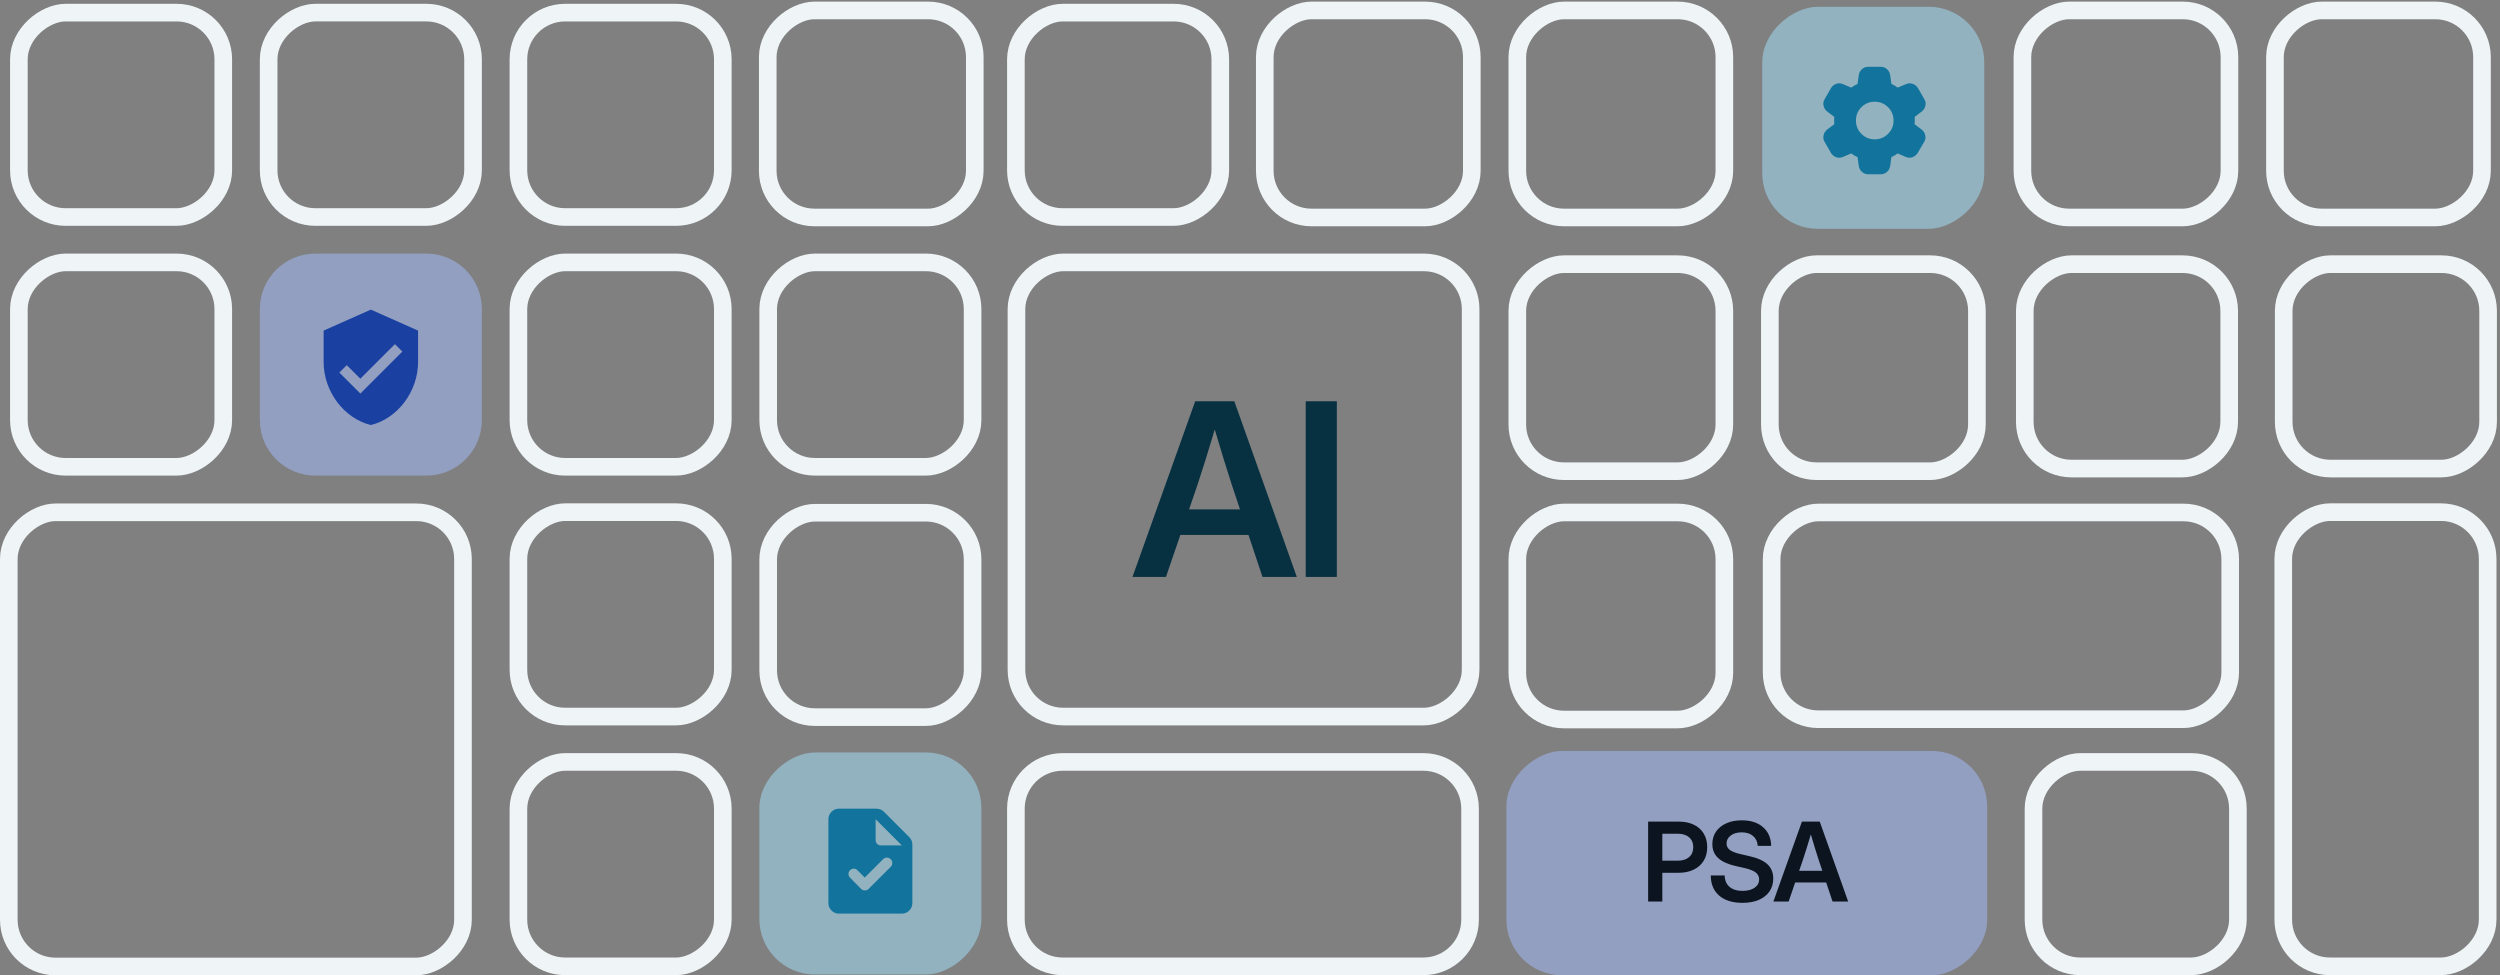 <svg xmlns="http://www.w3.org/2000/svg" width="546" height="213" viewBox="0 0 546 213" fill="none"><rect x="0" y="0" width="546" height="213" fill="#808080" stroke="none"/><rect x="488.757" y="166.406" width="44.64" height="44.64" rx="10.198" transform="rotate(90 488.757 166.406)" stroke="#EFF4F6" stroke-width="3.848"></rect><rect x="543.305" y="111.856" width="99.189" height="44.64" rx="10.198" transform="rotate(90 543.305 111.856)" stroke="#EFF4F6" stroke-width="3.848"></rect><rect x="113.223" y="156.496" width="44.64" height="44.64" rx="10.198" transform="rotate(-90 113.223 156.496)" stroke="#EFF4F6" stroke-width="3.848"></rect><rect x="113.223" y="211.046" width="44.64" height="44.64" rx="10.198" transform="rotate(-90 113.223 211.046)" stroke="#EFF4F6" stroke-width="3.848"></rect><rect x="167.772" y="156.618" width="44.64" height="44.64" rx="10.198" transform="rotate(-90 167.772 156.618)" stroke="#EFF4F6" stroke-width="3.848"></rect><rect x="321.184" y="57.307" width="99.189" height="99.189" rx="10.198" transform="rotate(90 321.184 57.307)" stroke="#EFF4F6" stroke-width="3.848"></rect><path d="M247.335 126L261.031 87.639H269.579L283.224 126H275.732L272.669 116.835H257.787L254.646 126H247.335ZM259.693 111.248H270.815L269.013 105.841C268.446 104.073 267.863 102.228 267.262 100.306C266.678 98.383 266.026 96.212 265.305 93.792C264.584 96.212 263.924 98.383 263.323 100.306C262.722 102.228 262.13 104.073 261.546 105.841L259.693 111.248ZM291.966 87.639V126H285.17V87.639H291.966Z" fill="#073041"></path><rect x="329" y="213" width="49" height="105" rx="12.122" transform="rotate(-90 329 213)" fill="#A5BFFF" fill-opacity="0.5"></rect><path d="M359.953 196.9V179.439H366.621C367.902 179.439 369.008 179.666 369.938 180.119C370.875 180.572 371.594 181.217 372.094 182.053C372.602 182.889 372.855 183.877 372.855 185.018C372.855 186.166 372.598 187.158 372.082 187.994C371.566 188.83 370.836 189.479 369.891 189.939C368.953 190.393 367.844 190.619 366.562 190.619H363.047V196.9H359.953ZM363.047 187.971H366.445C367.484 187.971 368.305 187.709 368.906 187.186C369.508 186.654 369.809 185.932 369.809 185.018C369.809 184.111 369.508 183.396 368.906 182.873C368.305 182.35 367.484 182.088 366.445 182.088H363.047V187.971ZM380.55 197.182C378.385 197.182 376.69 196.654 375.464 195.6C374.245 194.537 373.635 193.072 373.635 191.205H376.671C376.686 192.26 377.034 193.084 377.714 193.678C378.401 194.271 379.354 194.568 380.573 194.568C381.659 194.568 382.534 194.342 383.198 193.889C383.862 193.428 384.194 192.814 384.194 192.049C384.194 191.432 383.944 190.932 383.444 190.549C382.944 190.158 382.112 189.83 380.948 189.564L379.073 189.143C377.331 188.744 376.046 188.154 375.217 187.373C374.389 186.592 373.975 185.588 373.975 184.361C373.975 183.322 374.241 182.412 374.772 181.631C375.311 180.85 376.061 180.244 377.022 179.814C377.991 179.377 379.116 179.158 380.397 179.158C382.35 179.158 383.897 179.654 385.038 180.646C386.186 181.639 386.784 183.002 386.831 184.736H383.889C383.827 183.814 383.483 183.092 382.858 182.568C382.233 182.045 381.409 181.783 380.385 181.783C379.417 181.783 378.624 182.01 378.007 182.463C377.389 182.916 377.081 183.498 377.081 184.209C377.081 184.795 377.323 185.271 377.807 185.639C378.3 185.998 379.116 186.307 380.257 186.564L382.026 186.975C383.839 187.373 385.167 187.967 386.01 188.756C386.854 189.545 387.276 190.58 387.276 191.861C387.276 192.947 387.003 193.889 386.456 194.686C385.909 195.482 385.132 196.1 384.124 196.537C383.116 196.967 381.925 197.182 380.55 197.182ZM387.306 196.9L393.54 179.439H397.431L403.642 196.9H400.232L398.837 192.729H392.064L390.634 196.9H387.306ZM392.931 190.186H397.994L397.173 187.725C396.915 186.92 396.65 186.08 396.376 185.205C396.111 184.33 395.814 183.342 395.486 182.24C395.158 183.342 394.857 184.33 394.583 185.205C394.31 186.08 394.04 186.92 393.775 187.725L392.931 190.186Z" fill="#0B141F"></path><rect x="442.215" y="102.333" width="44.64" height="44.64" rx="10.198" transform="rotate(-90 442.215 102.333)" stroke="#EFF4F6" stroke-width="3.848"></rect><rect x="498.762" y="102.333" width="44.64" height="44.64" rx="10.198" transform="rotate(-90 498.762 102.333)" stroke="#EFF4F6" stroke-width="3.848"></rect><path d="M232.069 211.046C226.437 211.046 221.871 206.48 221.871 200.848L221.871 176.604C221.871 170.971 226.437 166.406 232.069 166.406L310.863 166.406C316.495 166.406 321.061 170.971 321.061 176.604L321.061 200.848C321.061 206.48 316.495 211.046 310.863 211.046L232.069 211.046Z" stroke="#EFF4F6" stroke-width="3.848"></path><rect x="4.124" y="101.947" width="44.64" height="44.64" rx="10.198" transform="rotate(-90 4.124 101.947)" stroke="#EFF4F6" stroke-width="3.848"></rect><rect x="113.222" y="101.947" width="44.64" height="44.64" rx="10.198" transform="rotate(-90 113.222 101.947)" stroke="#EFF4F6" stroke-width="3.848"></rect><path d="M123.42 47.397C117.788 47.397 113.223 42.831 113.223 37.199L113.223 12.955C113.223 7.323 117.788 2.757 123.42 2.757L147.665 2.757C153.297 2.757 157.862 7.323 157.862 12.955L157.862 37.199C157.862 42.831 153.297 47.397 147.665 47.397L123.42 47.397Z" stroke="#EFF4F6" stroke-width="3.848"></path><rect x="167.772" y="101.947" width="44.64" height="44.64" rx="10.198" transform="rotate(-90 167.772 101.947)" stroke="#EFF4F6" stroke-width="3.848"></rect><rect x="384.875" y="49.972" width="48.488" height="48.488" rx="12.122" transform="rotate(-90 384.875 49.972)" fill="#A5E5FF" fill-opacity="0.5"></rect><path d="M408.006 38.06C407.478 38.06 407.023 37.883 406.642 37.531C406.261 37.179 406.031 36.749 405.952 36.24L405.688 34.304C405.433 34.206 405.194 34.089 404.969 33.952C404.745 33.815 404.525 33.668 404.309 33.511L402.489 34.274C402 34.489 401.511 34.509 401.022 34.333C400.533 34.157 400.152 33.844 399.878 33.394L398.499 30.988C398.225 30.538 398.147 30.059 398.264 29.55C398.381 29.041 398.645 28.621 399.056 28.288L400.611 27.115C400.592 26.978 400.582 26.845 400.582 26.718V25.926C400.582 25.799 400.592 25.667 400.611 25.53L399.056 24.356C398.645 24.024 398.381 23.603 398.264 23.095C398.147 22.586 398.225 22.107 398.499 21.657L399.878 19.25C400.152 18.801 400.533 18.488 401.022 18.312C401.511 18.136 402 18.155 402.489 18.37L404.309 19.133C404.524 18.977 404.749 18.83 404.984 18.693C405.218 18.556 405.453 18.439 405.688 18.341L405.952 16.404C406.03 15.896 406.26 15.465 406.642 15.113C407.024 14.761 407.479 14.585 408.006 14.585H410.764C411.292 14.585 411.747 14.761 412.129 15.113C412.511 15.465 412.741 15.896 412.818 16.404L413.082 18.341C413.337 18.439 413.576 18.556 413.802 18.693C414.027 18.83 414.247 18.977 414.461 19.133L416.281 18.37C416.77 18.155 417.259 18.136 417.748 18.312C418.237 18.488 418.618 18.801 418.892 19.25L420.271 21.657C420.545 22.107 420.624 22.586 420.506 23.095C420.389 23.603 420.125 24.024 419.714 24.356L418.159 25.53C418.178 25.667 418.188 25.799 418.188 25.927V26.718C418.188 26.845 418.168 26.978 418.129 27.115L419.685 28.288C420.095 28.621 420.359 29.041 420.477 29.55C420.594 30.059 420.516 30.538 420.242 30.988L418.834 33.394C418.56 33.844 418.178 34.157 417.689 34.333C417.2 34.509 416.711 34.489 416.222 34.274L414.461 33.511C414.246 33.668 414.021 33.815 413.787 33.952C413.552 34.089 413.317 34.206 413.082 34.304L412.818 36.24C412.74 36.749 412.51 37.179 412.129 37.531C411.748 37.883 411.293 38.06 410.764 38.06H408.006ZM409.444 30.43C410.578 30.43 411.547 30.029 412.349 29.227C413.151 28.425 413.552 27.457 413.552 26.322C413.552 25.188 413.151 24.219 412.349 23.417C411.547 22.615 410.578 22.214 409.444 22.214C408.29 22.214 407.316 22.615 406.523 23.417C405.731 24.219 405.335 25.188 405.336 26.322C405.336 27.457 405.733 28.425 406.525 29.227C407.317 30.029 408.29 30.43 409.444 30.43Z" fill="#12749C"></path><rect x="58.672" y="47.397" width="44.64" height="44.64" rx="10.198" transform="rotate(-90 58.672 47.397)" stroke="#EFF4F6" stroke-width="3.848"></rect><rect x="4.124" y="47.398" width="44.64" height="44.64" rx="10.198" transform="rotate(-90 4.124 47.398)" stroke="#EFF4F6" stroke-width="3.848"></rect><rect x="167.676" y="47.494" width="45.217" height="45.217" rx="10.198" transform="rotate(-90 167.676 47.494)" stroke="#EFF4F6" stroke-width="3.848"></rect><rect x="221.871" y="47.398" width="44.64" height="44.64" rx="10.198" transform="rotate(-90 221.871 47.398)" stroke="#EFF4F6" stroke-width="3.848"></rect><rect x="276.227" y="47.494" width="45.217" height="45.217" rx="10.198" transform="rotate(-90 276.227 47.494)" stroke="#EFF4F6" stroke-width="3.848"></rect><rect x="331.384" y="47.495" width="45.217" height="45.217" rx="10.198" transform="rotate(-90 331.384 47.495)" stroke="#EFF4F6" stroke-width="3.848"></rect><rect x="386.538" y="102.91" width="45.217" height="45.217" rx="10.198" transform="rotate(-90 386.538 102.91)" stroke="#EFF4F6" stroke-width="3.848"></rect><rect x="386.924" y="157.076" width="45.152" height="100.152" rx="10.198" transform="rotate(-90 386.924 157.076)" stroke="#EFF4F6" stroke-width="3.848"></rect><rect x="441.694" y="47.494" width="45.217" height="45.217" rx="10.198" transform="rotate(-90 441.694 47.494)" stroke="#EFF4F6" stroke-width="3.848"></rect><rect x="496.849" y="47.494" width="45.217" height="45.217" rx="10.198" transform="rotate(-90 496.849 47.494)" stroke="#EFF4F6" stroke-width="3.848"></rect><rect x="331.383" y="102.91" width="45.217" height="45.217" rx="10.198" transform="rotate(-90 331.383 102.91)" stroke="#EFF4F6" stroke-width="3.848"></rect><rect x="331.384" y="157.141" width="45.217" height="45.217" rx="10.198" transform="rotate(-90 331.384 157.141)" stroke="#EFF4F6" stroke-width="3.848"></rect><rect x="165.848" y="212.828" width="48.488" height="48.488" rx="12.122" transform="rotate(-90 165.848 212.828)" fill="#A5E5FF" fill-opacity="0.5"></rect><path d="M183.217 199.536C182.586 199.536 182.047 199.312 181.599 198.863C181.15 198.415 180.926 197.875 180.925 197.244V178.911C180.925 178.281 181.15 177.742 181.599 177.293C182.048 176.845 182.587 176.62 183.217 176.62H191.438C191.743 176.62 192.035 176.677 192.312 176.792C192.589 176.906 192.833 177.068 193.042 177.278L198.599 182.836C198.809 183.046 198.972 183.289 199.086 183.567C199.201 183.844 199.258 184.135 199.258 184.44V197.244C199.258 197.874 199.034 198.414 198.585 198.863C198.137 199.312 197.597 199.537 196.966 199.536H183.217ZM191.237 183.495C191.237 183.819 191.347 184.091 191.567 184.311C191.787 184.531 192.059 184.641 192.383 184.64H196.966L191.237 178.911V183.495ZM188.86 191.658L187.256 190.054C187.141 189.94 187.017 189.854 186.883 189.796C186.75 189.739 186.611 189.711 186.468 189.711C186.326 189.711 186.182 189.739 186.039 189.796C185.895 189.854 185.766 189.94 185.652 190.054C185.422 190.283 185.308 190.556 185.308 190.871C185.308 191.187 185.422 191.459 185.652 191.687L188.086 194.151C188.201 194.265 188.325 194.347 188.459 194.395C188.592 194.443 188.736 194.466 188.888 194.466C189.041 194.465 189.184 194.441 189.318 194.395C189.452 194.348 189.576 194.267 189.691 194.151L194.532 189.31C194.761 189.08 194.875 188.803 194.875 188.479C194.875 188.154 194.761 187.877 194.532 187.648C194.302 187.419 194.026 187.304 193.701 187.304C193.376 187.304 193.099 187.419 192.87 187.648L188.86 191.658Z" fill="#12749C"></path><path d="M68.871 103.872C62.176 103.872 56.748 98.444 56.748 91.749L56.748 67.505C56.748 60.811 62.176 55.383 68.871 55.383L93.115 55.383C99.809 55.383 105.237 60.811 105.237 67.505L105.237 91.749C105.237 98.444 99.809 103.872 93.115 103.872L68.871 103.872Z" fill="#A5BFFF" fill-opacity="0.5"></path><path d="M78.701 85.951L74.118 81.367L75.733 79.752L78.701 82.708L86.252 75.157L87.868 76.784M80.993 67.618L70.68 72.201V79.076C70.68 85.435 75.08 91.382 80.993 92.826C86.905 91.382 91.305 85.435 91.305 79.076V72.201L80.993 67.618Z" fill="#1A41A2"></path><rect x="1.924" y="211.076" width="99.189" height="99.189" rx="10.198" transform="rotate(-90 1.924 211.076)" stroke="#EFF4F6" stroke-width="3.848"></rect></svg>